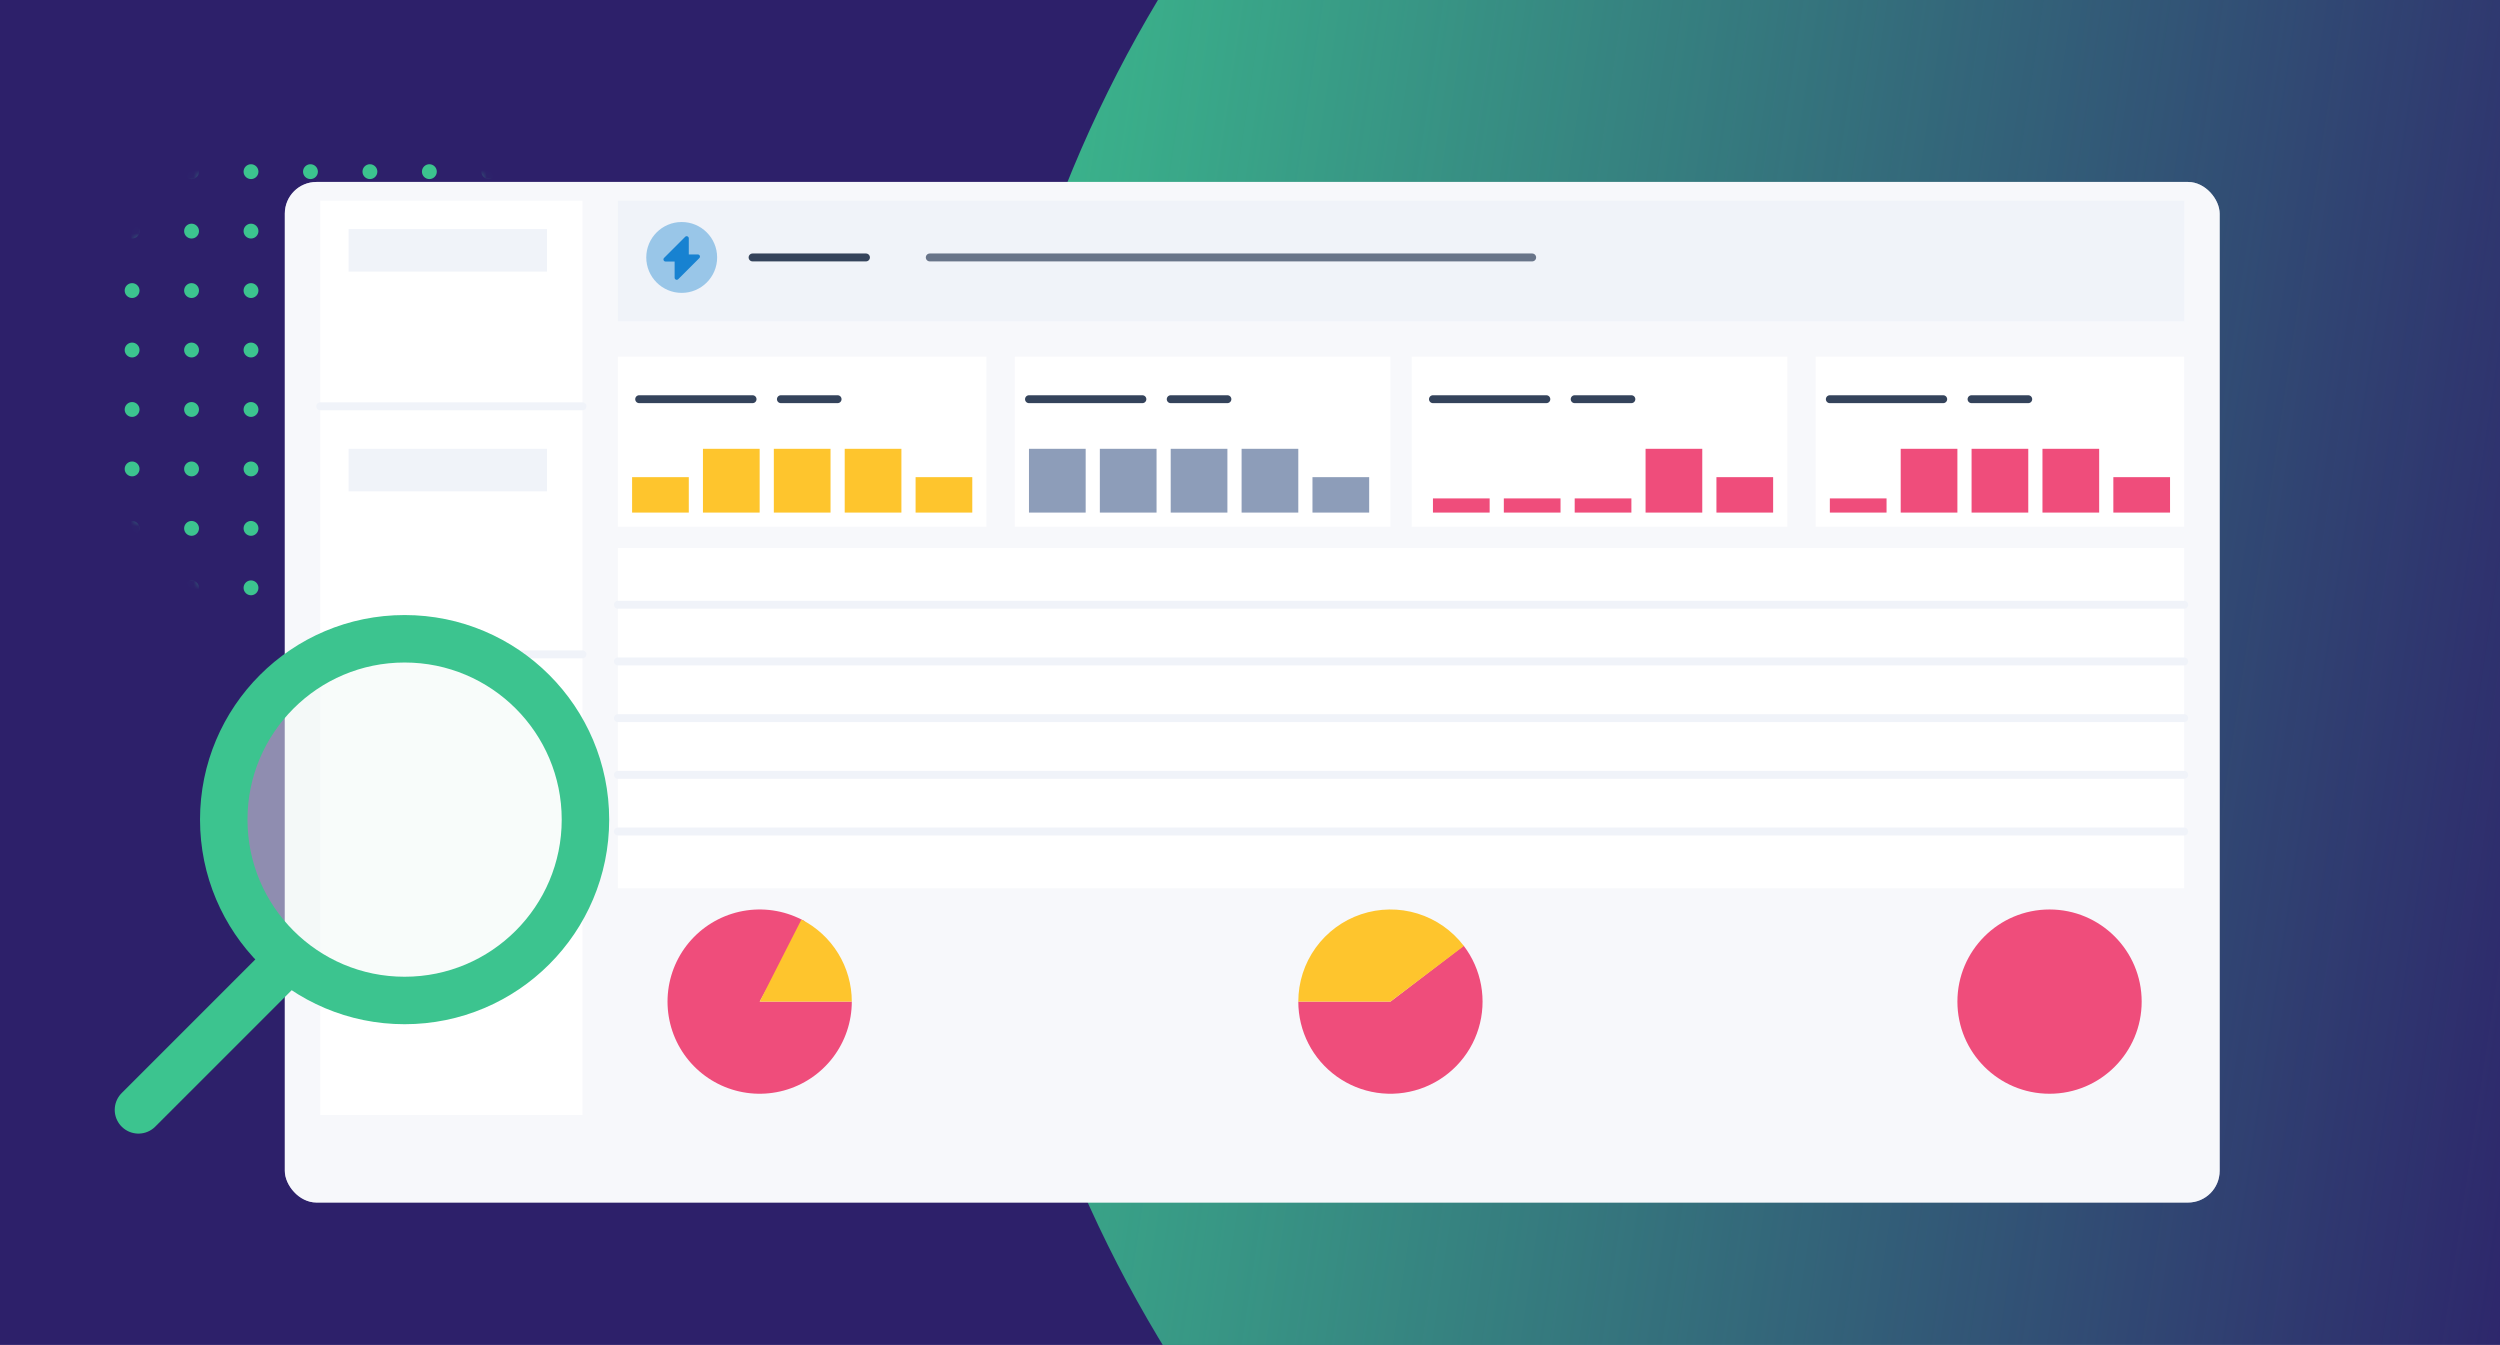 <svg width="316" height="170" viewBox="0 0 316 170" fill="none" xmlns="http://www.w3.org/2000/svg">
<g clip-path="url(#clip0_10353_2585)">
<rect width="316" height="170" fill="#2D206A"/>
<mask id="mask0_10353_2585" style="mask-type:luminance" maskUnits="userSpaceOnUse" x="12" y="17" width="62" height="62">
<circle cx="43" cy="48" r="31" fill="white"/>
</mask>
<g mask="url(#mask0_10353_2585)">
<path fill-rule="evenodd" clip-rule="evenodd" d="M1.667 15.121C2.186 15.121 2.606 14.701 2.606 14.182C2.606 13.663 2.186 13.242 1.667 13.242C1.148 13.242 0.727 13.663 0.727 14.182C0.727 14.701 1.148 15.121 1.667 15.121ZM31.727 15.121C32.246 15.121 32.667 14.701 32.667 14.182C32.667 13.663 32.246 13.242 31.727 13.242C31.209 13.242 30.788 13.663 30.788 14.182C30.788 14.701 31.209 15.121 31.727 15.121ZM62.727 14.182C62.727 14.701 62.307 15.121 61.788 15.121C61.269 15.121 60.849 14.701 60.849 14.182C60.849 13.663 61.269 13.242 61.788 13.242C62.307 13.242 62.727 13.663 62.727 14.182ZM1.667 45.182C2.186 45.182 2.606 44.761 2.606 44.242C2.606 43.724 2.186 43.303 1.667 43.303C1.148 43.303 0.727 43.724 0.727 44.242C0.727 44.761 1.148 45.182 1.667 45.182ZM32.667 44.242C32.667 44.761 32.246 45.182 31.727 45.182C31.209 45.182 30.788 44.761 30.788 44.242C30.788 43.724 31.209 43.303 31.727 43.303C32.246 43.303 32.667 43.724 32.667 44.242ZM61.788 45.182C62.307 45.182 62.727 44.761 62.727 44.242C62.727 43.724 62.307 43.303 61.788 43.303C61.269 43.303 60.849 43.724 60.849 44.242C60.849 44.761 61.269 45.182 61.788 45.182ZM17.636 14.182C17.636 14.701 17.216 15.121 16.697 15.121C16.178 15.121 15.758 14.701 15.758 14.182C15.758 13.663 16.178 13.242 16.697 13.242C17.216 13.242 17.636 13.663 17.636 14.182ZM46.758 15.121C47.276 15.121 47.697 14.701 47.697 14.182C47.697 13.663 47.276 13.242 46.758 13.242C46.239 13.242 45.818 13.663 45.818 14.182C45.818 14.701 46.239 15.121 46.758 15.121ZM77.758 14.182C77.758 14.701 77.337 15.121 76.818 15.121C76.299 15.121 75.879 14.701 75.879 14.182C75.879 13.663 76.299 13.242 76.818 13.242C77.337 13.242 77.758 13.663 77.758 14.182ZM16.697 45.182C17.216 45.182 17.636 44.761 17.636 44.242C17.636 43.724 17.216 43.303 16.697 43.303C16.178 43.303 15.758 43.724 15.758 44.242C15.758 44.761 16.178 45.182 16.697 45.182ZM47.697 44.242C47.697 44.761 47.276 45.182 46.758 45.182C46.239 45.182 45.818 44.761 45.818 44.242C45.818 43.724 46.239 43.303 46.758 43.303C47.276 43.303 47.697 43.724 47.697 44.242ZM76.818 45.182C77.337 45.182 77.758 44.761 77.758 44.242C77.758 43.724 77.337 43.303 76.818 43.303C76.299 43.303 75.879 43.724 75.879 44.242C75.879 44.761 76.299 45.182 76.818 45.182ZM2.606 29.212C2.606 29.731 2.186 30.151 1.667 30.151C1.148 30.151 0.727 29.731 0.727 29.212C0.727 28.693 1.148 28.273 1.667 28.273C2.186 28.273 2.606 28.693 2.606 29.212ZM31.727 30.151C32.246 30.151 32.667 29.731 32.667 29.212C32.667 28.693 32.246 28.273 31.727 28.273C31.209 28.273 30.788 28.693 30.788 29.212C30.788 29.731 31.209 30.151 31.727 30.151ZM62.727 29.212C62.727 29.731 62.307 30.151 61.788 30.151C61.269 30.151 60.849 29.731 60.849 29.212C60.849 28.693 61.269 28.273 61.788 28.273C62.307 28.273 62.727 28.693 62.727 29.212ZM16.697 30.151C17.216 30.151 17.636 29.731 17.636 29.212C17.636 28.693 17.216 28.273 16.697 28.273C16.178 28.273 15.758 28.693 15.758 29.212C15.758 29.731 16.178 30.151 16.697 30.151ZM47.697 29.212C47.697 29.731 47.276 30.151 46.758 30.151C46.239 30.151 45.818 29.731 45.818 29.212C45.818 28.693 46.239 28.273 46.758 28.273C47.276 28.273 47.697 28.693 47.697 29.212ZM76.818 30.151C77.337 30.151 77.758 29.731 77.758 29.212C77.758 28.693 77.337 28.273 76.818 28.273C76.299 28.273 75.879 28.693 75.879 29.212C75.879 29.731 76.299 30.151 76.818 30.151ZM2.606 21.697C2.606 22.216 2.186 22.636 1.667 22.636C1.148 22.636 0.727 22.216 0.727 21.697C0.727 21.178 1.148 20.758 1.667 20.758C2.186 20.758 2.606 21.178 2.606 21.697ZM31.727 22.636C32.246 22.636 32.667 22.216 32.667 21.697C32.667 21.178 32.246 20.758 31.727 20.758C31.209 20.758 30.788 21.178 30.788 21.697C30.788 22.216 31.209 22.636 31.727 22.636ZM62.727 21.697C62.727 22.216 62.307 22.636 61.788 22.636C61.269 22.636 60.849 22.216 60.849 21.697C60.849 21.178 61.269 20.758 61.788 20.758C62.307 20.758 62.727 21.178 62.727 21.697ZM16.697 22.636C17.216 22.636 17.636 22.216 17.636 21.697C17.636 21.178 17.216 20.758 16.697 20.758C16.178 20.758 15.758 21.178 15.758 21.697C15.758 22.216 16.178 22.636 16.697 22.636ZM47.697 21.697C47.697 22.216 47.276 22.636 46.758 22.636C46.239 22.636 45.818 22.216 45.818 21.697C45.818 21.178 46.239 20.758 46.758 20.758C47.276 20.758 47.697 21.178 47.697 21.697ZM76.818 22.636C77.337 22.636 77.758 22.216 77.758 21.697C77.758 21.178 77.337 20.758 76.818 20.758C76.299 20.758 75.879 21.178 75.879 21.697C75.879 22.216 76.299 22.636 76.818 22.636ZM2.606 36.727C2.606 37.246 2.186 37.667 1.667 37.667C1.148 37.667 0.727 37.246 0.727 36.727C0.727 36.209 1.148 35.788 1.667 35.788C2.186 35.788 2.606 36.209 2.606 36.727ZM31.727 37.667C32.246 37.667 32.667 37.246 32.667 36.727C32.667 36.209 32.246 35.788 31.727 35.788C31.209 35.788 30.788 36.209 30.788 36.727C30.788 37.246 31.209 37.667 31.727 37.667ZM62.727 36.727C62.727 37.246 62.307 37.667 61.788 37.667C61.269 37.667 60.849 37.246 60.849 36.727C60.849 36.209 61.269 35.788 61.788 35.788C62.307 35.788 62.727 36.209 62.727 36.727ZM16.697 37.667C17.216 37.667 17.636 37.246 17.636 36.727C17.636 36.209 17.216 35.788 16.697 35.788C16.178 35.788 15.758 36.209 15.758 36.727C15.758 37.246 16.178 37.667 16.697 37.667ZM47.697 36.727C47.697 37.246 47.276 37.667 46.758 37.667C46.239 37.667 45.818 37.246 45.818 36.727C45.818 36.209 46.239 35.788 46.758 35.788C47.276 35.788 47.697 36.209 47.697 36.727ZM76.818 37.667C77.337 37.667 77.758 37.246 77.758 36.727C77.758 36.209 77.337 35.788 76.818 35.788C76.299 35.788 75.879 36.209 75.879 36.727C75.879 37.246 76.299 37.667 76.818 37.667ZM10.121 14.182C10.121 14.701 9.701 15.121 9.182 15.121C8.663 15.121 8.242 14.701 8.242 14.182C8.242 13.663 8.663 13.242 9.182 13.242C9.701 13.242 10.121 13.663 10.121 14.182ZM39.242 15.121C39.761 15.121 40.182 14.701 40.182 14.182C40.182 13.663 39.761 13.242 39.242 13.242C38.724 13.242 38.303 13.663 38.303 14.182C38.303 14.701 38.724 15.121 39.242 15.121ZM70.242 14.182C70.242 14.701 69.822 15.121 69.303 15.121C68.784 15.121 68.364 14.701 68.364 14.182C68.364 13.663 68.784 13.242 69.303 13.242C69.822 13.242 70.242 13.663 70.242 14.182ZM9.182 45.182C9.701 45.182 10.121 44.761 10.121 44.242C10.121 43.724 9.701 43.303 9.182 43.303C8.663 43.303 8.242 43.724 8.242 44.242C8.242 44.761 8.663 45.182 9.182 45.182ZM40.182 44.242C40.182 44.761 39.761 45.182 39.242 45.182C38.724 45.182 38.303 44.761 38.303 44.242C38.303 43.724 38.724 43.303 39.242 43.303C39.761 43.303 40.182 43.724 40.182 44.242ZM69.303 45.182C69.822 45.182 70.242 44.761 70.242 44.242C70.242 43.724 69.822 43.303 69.303 43.303C68.784 43.303 68.364 43.724 68.364 44.242C68.364 44.761 68.784 45.182 69.303 45.182ZM25.151 14.182C25.151 14.701 24.731 15.121 24.212 15.121C23.693 15.121 23.273 14.701 23.273 14.182C23.273 13.663 23.693 13.242 24.212 13.242C24.731 13.242 25.151 13.663 25.151 14.182ZM54.273 15.121C54.792 15.121 55.212 14.701 55.212 14.182C55.212 13.663 54.792 13.242 54.273 13.242C53.754 13.242 53.333 13.663 53.333 14.182C53.333 14.701 53.754 15.121 54.273 15.121ZM85.273 14.182C85.273 14.701 84.852 15.121 84.333 15.121C83.814 15.121 83.394 14.701 83.394 14.182C83.394 13.663 83.814 13.242 84.333 13.242C84.852 13.242 85.273 13.663 85.273 14.182ZM24.212 45.182C24.731 45.182 25.151 44.761 25.151 44.242C25.151 43.724 24.731 43.303 24.212 43.303C23.693 43.303 23.273 43.724 23.273 44.242C23.273 44.761 23.693 45.182 24.212 45.182ZM55.212 44.242C55.212 44.761 54.792 45.182 54.273 45.182C53.754 45.182 53.333 44.761 53.333 44.242C53.333 43.724 53.754 43.303 54.273 43.303C54.792 43.303 55.212 43.724 55.212 44.242ZM84.333 45.182C84.852 45.182 85.273 44.761 85.273 44.242C85.273 43.724 84.852 43.303 84.333 43.303C83.814 43.303 83.394 43.724 83.394 44.242C83.394 44.761 83.814 45.182 84.333 45.182ZM10.121 29.212C10.121 29.731 9.701 30.151 9.182 30.151C8.663 30.151 8.242 29.731 8.242 29.212C8.242 28.693 8.663 28.273 9.182 28.273C9.701 28.273 10.121 28.693 10.121 29.212ZM39.242 30.151C39.761 30.151 40.182 29.731 40.182 29.212C40.182 28.693 39.761 28.273 39.242 28.273C38.724 28.273 38.303 28.693 38.303 29.212C38.303 29.731 38.724 30.151 39.242 30.151ZM70.242 29.212C70.242 29.731 69.822 30.151 69.303 30.151C68.784 30.151 68.364 29.731 68.364 29.212C68.364 28.693 68.784 28.273 69.303 28.273C69.822 28.273 70.242 28.693 70.242 29.212ZM24.212 30.151C24.731 30.151 25.151 29.731 25.151 29.212C25.151 28.693 24.731 28.273 24.212 28.273C23.693 28.273 23.273 28.693 23.273 29.212C23.273 29.731 23.693 30.151 24.212 30.151ZM55.212 29.212C55.212 29.731 54.792 30.151 54.273 30.151C53.754 30.151 53.333 29.731 53.333 29.212C53.333 28.693 53.754 28.273 54.273 28.273C54.792 28.273 55.212 28.693 55.212 29.212ZM84.333 30.151C84.852 30.151 85.273 29.731 85.273 29.212C85.273 28.693 84.852 28.273 84.333 28.273C83.814 28.273 83.394 28.693 83.394 29.212C83.394 29.731 83.814 30.151 84.333 30.151ZM10.121 21.697C10.121 22.216 9.701 22.636 9.182 22.636C8.663 22.636 8.242 22.216 8.242 21.697C8.242 21.178 8.663 20.758 9.182 20.758C9.701 20.758 10.121 21.178 10.121 21.697ZM39.242 22.636C39.761 22.636 40.182 22.216 40.182 21.697C40.182 21.178 39.761 20.758 39.242 20.758C38.724 20.758 38.303 21.178 38.303 21.697C38.303 22.216 38.724 22.636 39.242 22.636ZM70.242 21.697C70.242 22.216 69.822 22.636 69.303 22.636C68.784 22.636 68.364 22.216 68.364 21.697C68.364 21.178 68.784 20.758 69.303 20.758C69.822 20.758 70.242 21.178 70.242 21.697ZM24.212 22.636C24.731 22.636 25.151 22.216 25.151 21.697C25.151 21.178 24.731 20.758 24.212 20.758C23.693 20.758 23.273 21.178 23.273 21.697C23.273 22.216 23.693 22.636 24.212 22.636ZM55.212 21.697C55.212 22.216 54.792 22.636 54.273 22.636C53.754 22.636 53.333 22.216 53.333 21.697C53.333 21.178 53.754 20.758 54.273 20.758C54.792 20.758 55.212 21.178 55.212 21.697ZM84.333 22.636C84.852 22.636 85.273 22.216 85.273 21.697C85.273 21.178 84.852 20.758 84.333 20.758C83.814 20.758 83.394 21.178 83.394 21.697C83.394 22.216 83.814 22.636 84.333 22.636ZM10.121 36.727C10.121 37.246 9.701 37.667 9.182 37.667C8.663 37.667 8.242 37.246 8.242 36.727C8.242 36.209 8.663 35.788 9.182 35.788C9.701 35.788 10.121 36.209 10.121 36.727ZM39.242 37.667C39.761 37.667 40.182 37.246 40.182 36.727C40.182 36.209 39.761 35.788 39.242 35.788C38.724 35.788 38.303 36.209 38.303 36.727C38.303 37.246 38.724 37.667 39.242 37.667ZM70.242 36.727C70.242 37.246 69.822 37.667 69.303 37.667C68.784 37.667 68.364 37.246 68.364 36.727C68.364 36.209 68.784 35.788 69.303 35.788C69.822 35.788 70.242 36.209 70.242 36.727ZM24.212 37.667C24.731 37.667 25.151 37.246 25.151 36.727C25.151 36.209 24.731 35.788 24.212 35.788C23.693 35.788 23.273 36.209 23.273 36.727C23.273 37.246 23.693 37.667 24.212 37.667ZM55.212 36.727C55.212 37.246 54.792 37.667 54.273 37.667C53.754 37.667 53.333 37.246 53.333 36.727C53.333 36.209 53.754 35.788 54.273 35.788C54.792 35.788 55.212 36.209 55.212 36.727ZM84.333 37.667C84.852 37.667 85.273 37.246 85.273 36.727C85.273 36.209 84.852 35.788 84.333 35.788C83.814 35.788 83.394 36.209 83.394 36.727C83.394 37.246 83.814 37.667 84.333 37.667ZM2.606 51.758C2.606 52.276 2.186 52.697 1.667 52.697C1.148 52.697 0.727 52.276 0.727 51.758C0.727 51.239 1.148 50.818 1.667 50.818C2.186 50.818 2.606 51.239 2.606 51.758ZM31.727 52.697C32.246 52.697 32.667 52.276 32.667 51.758C32.667 51.239 32.246 50.818 31.727 50.818C31.209 50.818 30.788 51.239 30.788 51.758C30.788 52.276 31.209 52.697 31.727 52.697ZM62.727 51.758C62.727 52.276 62.307 52.697 61.788 52.697C61.269 52.697 60.849 52.276 60.849 51.758C60.849 51.239 61.269 50.818 61.788 50.818C62.307 50.818 62.727 51.239 62.727 51.758ZM1.667 82.758C2.186 82.758 2.606 82.337 2.606 81.818C2.606 81.299 2.186 80.879 1.667 80.879C1.148 80.879 0.727 81.299 0.727 81.818C0.727 82.337 1.148 82.758 1.667 82.758ZM32.667 81.818C32.667 82.337 32.246 82.758 31.727 82.758C31.209 82.758 30.788 82.337 30.788 81.818C30.788 81.299 31.209 80.879 31.727 80.879C32.246 80.879 32.667 81.299 32.667 81.818ZM61.788 82.758C62.307 82.758 62.727 82.337 62.727 81.818C62.727 81.299 62.307 80.879 61.788 80.879C61.269 80.879 60.849 81.299 60.849 81.818C60.849 82.337 61.269 82.758 61.788 82.758ZM17.636 51.758C17.636 52.276 17.216 52.697 16.697 52.697C16.178 52.697 15.758 52.276 15.758 51.758C15.758 51.239 16.178 50.818 16.697 50.818C17.216 50.818 17.636 51.239 17.636 51.758ZM46.758 52.697C47.276 52.697 47.697 52.276 47.697 51.758C47.697 51.239 47.276 50.818 46.758 50.818C46.239 50.818 45.818 51.239 45.818 51.758C45.818 52.276 46.239 52.697 46.758 52.697ZM77.758 51.758C77.758 52.276 77.337 52.697 76.818 52.697C76.299 52.697 75.879 52.276 75.879 51.758C75.879 51.239 76.299 50.818 76.818 50.818C77.337 50.818 77.758 51.239 77.758 51.758ZM16.697 82.758C17.216 82.758 17.636 82.337 17.636 81.818C17.636 81.299 17.216 80.879 16.697 80.879C16.178 80.879 15.758 81.299 15.758 81.818C15.758 82.337 16.178 82.758 16.697 82.758ZM47.697 81.818C47.697 82.337 47.276 82.758 46.758 82.758C46.239 82.758 45.818 82.337 45.818 81.818C45.818 81.299 46.239 80.879 46.758 80.879C47.276 80.879 47.697 81.299 47.697 81.818ZM76.818 82.758C77.337 82.758 77.758 82.337 77.758 81.818C77.758 81.299 77.337 80.879 76.818 80.879C76.299 80.879 75.879 81.299 75.879 81.818C75.879 82.337 76.299 82.758 76.818 82.758ZM2.606 66.788C2.606 67.307 2.186 67.727 1.667 67.727C1.148 67.727 0.727 67.307 0.727 66.788C0.727 66.269 1.148 65.849 1.667 65.849C2.186 65.849 2.606 66.269 2.606 66.788ZM31.727 67.727C32.246 67.727 32.667 67.307 32.667 66.788C32.667 66.269 32.246 65.849 31.727 65.849C31.209 65.849 30.788 66.269 30.788 66.788C30.788 67.307 31.209 67.727 31.727 67.727ZM62.727 66.788C62.727 67.307 62.307 67.727 61.788 67.727C61.269 67.727 60.849 67.307 60.849 66.788C60.849 66.269 61.269 65.849 61.788 65.849C62.307 65.849 62.727 66.269 62.727 66.788ZM16.697 67.727C17.216 67.727 17.636 67.307 17.636 66.788C17.636 66.269 17.216 65.849 16.697 65.849C16.178 65.849 15.758 66.269 15.758 66.788C15.758 67.307 16.178 67.727 16.697 67.727ZM47.697 66.788C47.697 67.307 47.276 67.727 46.758 67.727C46.239 67.727 45.818 67.307 45.818 66.788C45.818 66.269 46.239 65.849 46.758 65.849C47.276 65.849 47.697 66.269 47.697 66.788ZM76.818 67.727C77.337 67.727 77.758 67.307 77.758 66.788C77.758 66.269 77.337 65.849 76.818 65.849C76.299 65.849 75.879 66.269 75.879 66.788C75.879 67.307 76.299 67.727 76.818 67.727ZM2.606 59.273C2.606 59.791 2.186 60.212 1.667 60.212C1.148 60.212 0.727 59.791 0.727 59.273C0.727 58.754 1.148 58.333 1.667 58.333C2.186 58.333 2.606 58.754 2.606 59.273ZM31.727 60.212C32.246 60.212 32.667 59.791 32.667 59.273C32.667 58.754 32.246 58.333 31.727 58.333C31.209 58.333 30.788 58.754 30.788 59.273C30.788 59.791 31.209 60.212 31.727 60.212ZM62.727 59.273C62.727 59.791 62.307 60.212 61.788 60.212C61.269 60.212 60.849 59.791 60.849 59.273C60.849 58.754 61.269 58.333 61.788 58.333C62.307 58.333 62.727 58.754 62.727 59.273ZM16.697 60.212C17.216 60.212 17.636 59.791 17.636 59.273C17.636 58.754 17.216 58.333 16.697 58.333C16.178 58.333 15.758 58.754 15.758 59.273C15.758 59.791 16.178 60.212 16.697 60.212ZM47.697 59.273C47.697 59.791 47.276 60.212 46.758 60.212C46.239 60.212 45.818 59.791 45.818 59.273C45.818 58.754 46.239 58.333 46.758 58.333C47.276 58.333 47.697 58.754 47.697 59.273ZM76.818 60.212C77.337 60.212 77.758 59.791 77.758 59.273C77.758 58.754 77.337 58.333 76.818 58.333C76.299 58.333 75.879 58.754 75.879 59.273C75.879 59.791 76.299 60.212 76.818 60.212ZM2.606 74.303C2.606 74.822 2.186 75.242 1.667 75.242C1.148 75.242 0.727 74.822 0.727 74.303C0.727 73.784 1.148 73.364 1.667 73.364C2.186 73.364 2.606 73.784 2.606 74.303ZM31.727 75.242C32.246 75.242 32.667 74.822 32.667 74.303C32.667 73.784 32.246 73.364 31.727 73.364C31.209 73.364 30.788 73.784 30.788 74.303C30.788 74.822 31.209 75.242 31.727 75.242ZM62.727 74.303C62.727 74.822 62.307 75.242 61.788 75.242C61.269 75.242 60.849 74.822 60.849 74.303C60.849 73.784 61.269 73.364 61.788 73.364C62.307 73.364 62.727 73.784 62.727 74.303ZM16.697 75.242C17.216 75.242 17.636 74.822 17.636 74.303C17.636 73.784 17.216 73.364 16.697 73.364C16.178 73.364 15.758 73.784 15.758 74.303C15.758 74.822 16.178 75.242 16.697 75.242ZM47.697 74.303C47.697 74.822 47.276 75.242 46.758 75.242C46.239 75.242 45.818 74.822 45.818 74.303C45.818 73.784 46.239 73.364 46.758 73.364C47.276 73.364 47.697 73.784 47.697 74.303ZM76.818 75.242C77.337 75.242 77.758 74.822 77.758 74.303C77.758 73.784 77.337 73.364 76.818 73.364C76.299 73.364 75.879 73.784 75.879 74.303C75.879 74.822 76.299 75.242 76.818 75.242ZM10.121 51.758C10.121 52.276 9.701 52.697 9.182 52.697C8.663 52.697 8.242 52.276 8.242 51.758C8.242 51.239 8.663 50.818 9.182 50.818C9.701 50.818 10.121 51.239 10.121 51.758ZM39.242 52.697C39.761 52.697 40.182 52.276 40.182 51.758C40.182 51.239 39.761 50.818 39.242 50.818C38.724 50.818 38.303 51.239 38.303 51.758C38.303 52.276 38.724 52.697 39.242 52.697ZM70.242 51.758C70.242 52.276 69.822 52.697 69.303 52.697C68.784 52.697 68.364 52.276 68.364 51.758C68.364 51.239 68.784 50.818 69.303 50.818C69.822 50.818 70.242 51.239 70.242 51.758ZM9.182 82.758C9.701 82.758 10.121 82.337 10.121 81.818C10.121 81.299 9.701 80.879 9.182 80.879C8.663 80.879 8.242 81.299 8.242 81.818C8.242 82.337 8.663 82.758 9.182 82.758ZM40.182 81.818C40.182 82.337 39.761 82.758 39.242 82.758C38.724 82.758 38.303 82.337 38.303 81.818C38.303 81.299 38.724 80.879 39.242 80.879C39.761 80.879 40.182 81.299 40.182 81.818ZM69.303 82.758C69.822 82.758 70.242 82.337 70.242 81.818C70.242 81.299 69.822 80.879 69.303 80.879C68.784 80.879 68.364 81.299 68.364 81.818C68.364 82.337 68.784 82.758 69.303 82.758ZM25.151 51.758C25.151 52.276 24.731 52.697 24.212 52.697C23.693 52.697 23.273 52.276 23.273 51.758C23.273 51.239 23.693 50.818 24.212 50.818C24.731 50.818 25.151 51.239 25.151 51.758ZM54.273 52.697C54.792 52.697 55.212 52.276 55.212 51.758C55.212 51.239 54.792 50.818 54.273 50.818C53.754 50.818 53.333 51.239 53.333 51.758C53.333 52.276 53.754 52.697 54.273 52.697ZM85.273 51.758C85.273 52.276 84.852 52.697 84.333 52.697C83.814 52.697 83.394 52.276 83.394 51.758C83.394 51.239 83.814 50.818 84.333 50.818C84.852 50.818 85.273 51.239 85.273 51.758ZM24.212 82.758C24.731 82.758 25.151 82.337 25.151 81.818C25.151 81.299 24.731 80.879 24.212 80.879C23.693 80.879 23.273 81.299 23.273 81.818C23.273 82.337 23.693 82.758 24.212 82.758ZM55.212 81.818C55.212 82.337 54.792 82.758 54.273 82.758C53.754 82.758 53.333 82.337 53.333 81.818C53.333 81.299 53.754 80.879 54.273 80.879C54.792 80.879 55.212 81.299 55.212 81.818ZM84.333 82.758C84.852 82.758 85.273 82.337 85.273 81.818C85.273 81.299 84.852 80.879 84.333 80.879C83.814 80.879 83.394 81.299 83.394 81.818C83.394 82.337 83.814 82.758 84.333 82.758ZM10.121 66.788C10.121 67.307 9.701 67.727 9.182 67.727C8.663 67.727 8.242 67.307 8.242 66.788C8.242 66.269 8.663 65.849 9.182 65.849C9.701 65.849 10.121 66.269 10.121 66.788ZM39.242 67.727C39.761 67.727 40.182 67.307 40.182 66.788C40.182 66.269 39.761 65.849 39.242 65.849C38.724 65.849 38.303 66.269 38.303 66.788C38.303 67.307 38.724 67.727 39.242 67.727ZM70.242 66.788C70.242 67.307 69.822 67.727 69.303 67.727C68.784 67.727 68.364 67.307 68.364 66.788C68.364 66.269 68.784 65.849 69.303 65.849C69.822 65.849 70.242 66.269 70.242 66.788ZM24.212 67.727C24.731 67.727 25.151 67.307 25.151 66.788C25.151 66.269 24.731 65.849 24.212 65.849C23.693 65.849 23.273 66.269 23.273 66.788C23.273 67.307 23.693 67.727 24.212 67.727ZM55.212 66.788C55.212 67.307 54.792 67.727 54.273 67.727C53.754 67.727 53.333 67.307 53.333 66.788C53.333 66.269 53.754 65.849 54.273 65.849C54.792 65.849 55.212 66.269 55.212 66.788ZM84.333 67.727C84.852 67.727 85.273 67.307 85.273 66.788C85.273 66.269 84.852 65.849 84.333 65.849C83.814 65.849 83.394 66.269 83.394 66.788C83.394 67.307 83.814 67.727 84.333 67.727ZM10.121 59.273C10.121 59.791 9.701 60.212 9.182 60.212C8.663 60.212 8.242 59.791 8.242 59.273C8.242 58.754 8.663 58.333 9.182 58.333C9.701 58.333 10.121 58.754 10.121 59.273ZM39.242 60.212C39.761 60.212 40.182 59.791 40.182 59.273C40.182 58.754 39.761 58.333 39.242 58.333C38.724 58.333 38.303 58.754 38.303 59.273C38.303 59.791 38.724 60.212 39.242 60.212ZM70.242 59.273C70.242 59.791 69.822 60.212 69.303 60.212C68.784 60.212 68.364 59.791 68.364 59.273C68.364 58.754 68.784 58.333 69.303 58.333C69.822 58.333 70.242 58.754 70.242 59.273ZM24.212 60.212C24.731 60.212 25.151 59.791 25.151 59.273C25.151 58.754 24.731 58.333 24.212 58.333C23.693 58.333 23.273 58.754 23.273 59.273C23.273 59.791 23.693 60.212 24.212 60.212ZM55.212 59.273C55.212 59.791 54.792 60.212 54.273 60.212C53.754 60.212 53.333 59.791 53.333 59.273C53.333 58.754 53.754 58.333 54.273 58.333C54.792 58.333 55.212 58.754 55.212 59.273ZM84.333 60.212C84.852 60.212 85.273 59.791 85.273 59.273C85.273 58.754 84.852 58.333 84.333 58.333C83.814 58.333 83.394 58.754 83.394 59.273C83.394 59.791 83.814 60.212 84.333 60.212ZM10.121 74.303C10.121 74.822 9.701 75.242 9.182 75.242C8.663 75.242 8.242 74.822 8.242 74.303C8.242 73.784 8.663 73.364 9.182 73.364C9.701 73.364 10.121 73.784 10.121 74.303ZM39.242 75.242C39.761 75.242 40.182 74.822 40.182 74.303C40.182 73.784 39.761 73.364 39.242 73.364C38.724 73.364 38.303 73.784 38.303 74.303C38.303 74.822 38.724 75.242 39.242 75.242ZM70.242 74.303C70.242 74.822 69.822 75.242 69.303 75.242C68.784 75.242 68.364 74.822 68.364 74.303C68.364 73.784 68.784 73.364 69.303 73.364C69.822 73.364 70.242 73.784 70.242 74.303ZM24.212 75.242C24.731 75.242 25.151 74.822 25.151 74.303C25.151 73.784 24.731 73.364 24.212 73.364C23.693 73.364 23.273 73.784 23.273 74.303C23.273 74.822 23.693 75.242 24.212 75.242ZM55.212 74.303C55.212 74.822 54.792 75.242 54.273 75.242C53.754 75.242 53.333 74.822 53.333 74.303C53.333 73.784 53.754 73.364 54.273 73.364C54.792 73.364 55.212 73.784 55.212 74.303ZM84.333 75.242C84.852 75.242 85.273 74.822 85.273 74.303C85.273 73.784 84.852 73.364 84.333 73.364C83.814 73.364 83.394 73.784 83.394 74.303C83.394 74.822 83.814 75.242 84.333 75.242Z" fill="#3CC48F"/>
</g>
<circle cx="287.5" cy="84.5" r="164.5" fill="url(#paint0_linear_10353_2585)"/>
<g filter="url(#filter0_d_10353_2585)">
<rect x="36" y="20" width="244.563" height="129" rx="4" fill="white"/>
<rect x="36" y="20" width="244.563" height="129" rx="4" fill="#F0F3F9" fill-opacity="0.5"/>
</g>
<rect x="78.102" y="25.375" width="197.979" height="15.229" fill="#F0F3F9"/>
<path d="M95.125 32.541H109.458" stroke="#34435B" stroke-linecap="round"/>
<path d="M117.522 32.541H193.667" stroke="#687489" stroke-linecap="round"/>
<rect width="33.146" height="115.563" transform="matrix(1 0 0 -1 40.478 140.938)" fill="white"/>
<rect width="46.583" height="21.5" transform="matrix(1 0 0 -1 78.102 66.583)" fill="white"/>
<rect width="197.979" height="43" transform="matrix(1 0 0 -1 78.102 112.271)" fill="white"/>
<rect width="7.167" height="4.479" transform="matrix(1 0 0 -1 79.897 64.791)" fill="#FEC52D"/>
<rect width="7.167" height="8.062" transform="matrix(1 0 0 -1 88.853 64.791)" fill="#FEC52D"/>
<rect width="7.167" height="8.062" transform="matrix(1 0 0 -1 97.812 64.791)" fill="#FEC52D"/>
<rect width="7.167" height="8.062" transform="matrix(1 0 0 -1 106.771 64.791)" fill="#FEC52D"/>
<rect width="7.167" height="4.479" transform="matrix(1 0 0 -1 115.73 64.791)" fill="#FEC52D"/>
<rect width="47.479" height="21.5" transform="matrix(1 0 0 -1 128.271 66.583)" fill="white"/>
<rect width="47.479" height="21.5" transform="matrix(1 0 0 -1 178.438 66.583)" fill="white"/>
<rect width="46.583" height="21.5" transform="matrix(1 0 0 -1 229.498 66.583)" fill="white"/>
<rect width="7.167" height="8.062" transform="matrix(1 0 0 -1 130.062 64.791)" fill="#8D9DB9"/>
<rect width="7.167" height="1.792" transform="matrix(1 0 0 -1 181.125 64.791)" fill="#EF4D7B"/>
<rect width="7.167" height="1.792" transform="matrix(1 0 0 -1 231.293 64.791)" fill="#EF4D7B"/>
<rect width="7.167" height="8.062" transform="matrix(1 0 0 -1 139.021 64.791)" fill="#8D9DB9"/>
<rect width="7.167" height="1.792" transform="matrix(1 0 0 -1 190.084 64.791)" fill="#EF4D7B"/>
<rect width="7.167" height="8.062" transform="matrix(1 0 0 -1 240.248 64.791)" fill="#EF4D7B"/>
<rect width="7.167" height="8.062" transform="matrix(1 0 0 -1 147.977 64.791)" fill="#8D9DB9"/>
<rect width="7.167" height="1.792" transform="matrix(1 0 0 -1 199.041 64.791)" fill="#EF4D7B"/>
<rect width="7.167" height="8.062" transform="matrix(1 0 0 -1 249.207 64.791)" fill="#EF4D7B"/>
<rect width="7.167" height="8.062" transform="matrix(1 0 0 -1 156.938 64.791)" fill="#8D9DB9"/>
<rect width="7.167" height="8.062" transform="matrix(1 0 0 -1 208 64.791)" fill="#EF4D7B"/>
<rect width="7.167" height="8.062" transform="matrix(1 0 0 -1 258.168 64.791)" fill="#EF4D7B"/>
<rect width="7.167" height="4.479" transform="matrix(1 0 0 -1 165.897 64.791)" fill="#8D9DB9"/>
<rect width="7.167" height="4.479" transform="matrix(1 0 0 -1 216.957 64.791)" fill="#EF4D7B"/>
<rect width="7.167" height="4.479" transform="matrix(1 0 0 -1 267.127 64.791)" fill="#EF4D7B"/>
<circle opacity="0.4" cx="86.167" cy="32.542" r="4.479" fill="#1782D1"/>
<path d="M86.605 29.934C86.774 29.765 87.063 29.885 87.063 30.124V32.79C87.063 32.938 86.943 33.059 86.795 33.059H84.129C83.889 33.059 83.77 32.769 83.939 32.6L86.605 29.934Z" fill="#1782D1"/>
<path d="M85.731 35.287C85.561 35.457 85.272 35.337 85.272 35.097L85.272 32.431C85.272 32.283 85.392 32.163 85.54 32.163L88.206 32.163C88.446 32.163 88.566 32.452 88.396 32.621L85.731 35.287Z" fill="#1782D1"/>
<path d="M80.791 50.458H95.124" stroke="#34435B" stroke-linecap="round"/>
<path d="M98.705 50.458H105.872" stroke="#34435B" stroke-linecap="round"/>
<path d="M130.064 50.459H144.398" stroke="#34435B" stroke-linecap="round"/>
<path d="M147.979 50.459H155.145" stroke="#34435B" stroke-linecap="round"/>
<path d="M181.125 50.458H195.458" stroke="#34435B" stroke-linecap="round"/>
<path d="M199.039 50.458H206.206" stroke="#34435B" stroke-linecap="round"/>
<path d="M231.289 50.459H245.622" stroke="#34435B" stroke-linecap="round"/>
<path d="M249.203 50.459H256.37" stroke="#34435B" stroke-linecap="round"/>
<rect x="44.062" y="28.958" width="25.083" height="5.375" fill="#F0F3F9"/>
<rect x="44.062" y="56.729" width="25.083" height="5.375" fill="#F0F3F9"/>
<path d="M40.478 51.355H73.624" stroke="#F0F3F9" stroke-linecap="round"/>
<path d="M40.478 82.709H73.624" stroke="#F0F3F9" stroke-linecap="round"/>
<path d="M78.102 76.438H276.081" stroke="#F0F3F9" stroke-linecap="round"/>
<path d="M78.102 83.605H276.081" stroke="#F0F3F9" stroke-linecap="round"/>
<path d="M78.102 90.771H276.081" stroke="#F0F3F9" stroke-linecap="round"/>
<path d="M78.102 97.938H276.081" stroke="#F0F3F9" stroke-linecap="round"/>
<path d="M78.102 105.104H276.081" stroke="#F0F3F9" stroke-linecap="round"/>
<circle cx="259.062" cy="126.604" r="11.646" fill="#EF4D7B"/>
<path d="M107.667 126.604C107.667 129.162 106.825 131.648 105.271 133.68C103.717 135.711 101.537 137.174 99.069 137.844C96.6 138.513 93.98 138.351 91.612 137.383C89.245 136.415 87.262 134.694 85.97 132.487C84.678 130.28 84.149 127.708 84.464 125.17C84.778 122.632 85.92 120.268 87.712 118.443C89.505 116.619 91.848 115.435 94.38 115.074C96.912 114.714 99.492 115.197 101.723 116.449L96.021 126.604H107.667Z" fill="#EF4D7B"/>
<path d="M107.667 126.604C107.667 124.455 107.072 122.348 105.949 120.516C104.825 118.684 103.217 117.199 101.302 116.224L96.021 126.604H107.667Z" fill="#FEC52D"/>
<path d="M164.105 126.604C164.105 128.454 164.546 130.277 165.39 131.923C166.235 133.569 167.46 134.989 168.963 136.067C170.467 137.146 172.205 137.85 174.035 138.123C175.865 138.395 177.733 138.228 179.485 137.635C181.238 137.041 182.823 136.039 184.111 134.711C185.399 133.383 186.352 131.767 186.891 129.998C187.43 128.228 187.54 126.355 187.211 124.535C186.883 122.714 186.125 120.998 185.001 119.529L175.751 126.604H164.105Z" fill="#EF4D7B"/>
<path d="M164.105 126.604C164.105 124.164 164.871 121.786 166.295 119.805C167.72 117.824 169.73 116.341 172.043 115.564C174.356 114.787 176.854 114.756 179.185 115.476C181.517 116.196 183.563 117.629 185.036 119.574L175.751 126.604H164.105Z" fill="#FEC52D"/>
<circle cx="22.859" cy="22.859" r="22.859" transform="matrix(1 0 0 -1 28.283 126.46)" fill="#F3FBF7" fill-opacity="0.5" stroke="#3CC48F" stroke-width="6"/>
<path d="M17.501 140.286L35.615 122.171" stroke="#3CC48F" stroke-width="6" stroke-linecap="round"/>
</g>
<defs>
<filter id="filter0_d_10353_2585" x="22" y="9" width="272.562" height="157" filterUnits="userSpaceOnUse" color-interpolation-filters="sRGB">
<feFlood flood-opacity="0" result="BackgroundImageFix"/>
<feColorMatrix in="SourceAlpha" type="matrix" values="0 0 0 0 0 0 0 0 0 0 0 0 0 0 0 0 0 0 127 0" result="hardAlpha"/>
<feOffset dy="3"/>
<feGaussianBlur stdDeviation="7"/>
<feColorMatrix type="matrix" values="0 0 0 0 0.018 0 0 0 0 0.083 0 0 0 0 0.196 0 0 0 0.1 0"/>
<feBlend mode="normal" in2="BackgroundImageFix" result="effect1_dropShadow_10353_2585"/>
<feBlend mode="normal" in="SourceGraphic" in2="effect1_dropShadow_10353_2585" result="shape"/>
</filter>
<linearGradient id="paint0_linear_10353_2585" x1="330.011" y1="151.039" x2="93.54" y2="115.556" gradientUnits="userSpaceOnUse">
<stop stop-color="#3CC48F" stop-opacity="0"/>
<stop offset="1" stop-color="#3CC48F"/>
</linearGradient>
<clipPath id="clip0_10353_2585">
<rect width="316" height="170" fill="white"/>
</clipPath>
</defs>
</svg>
